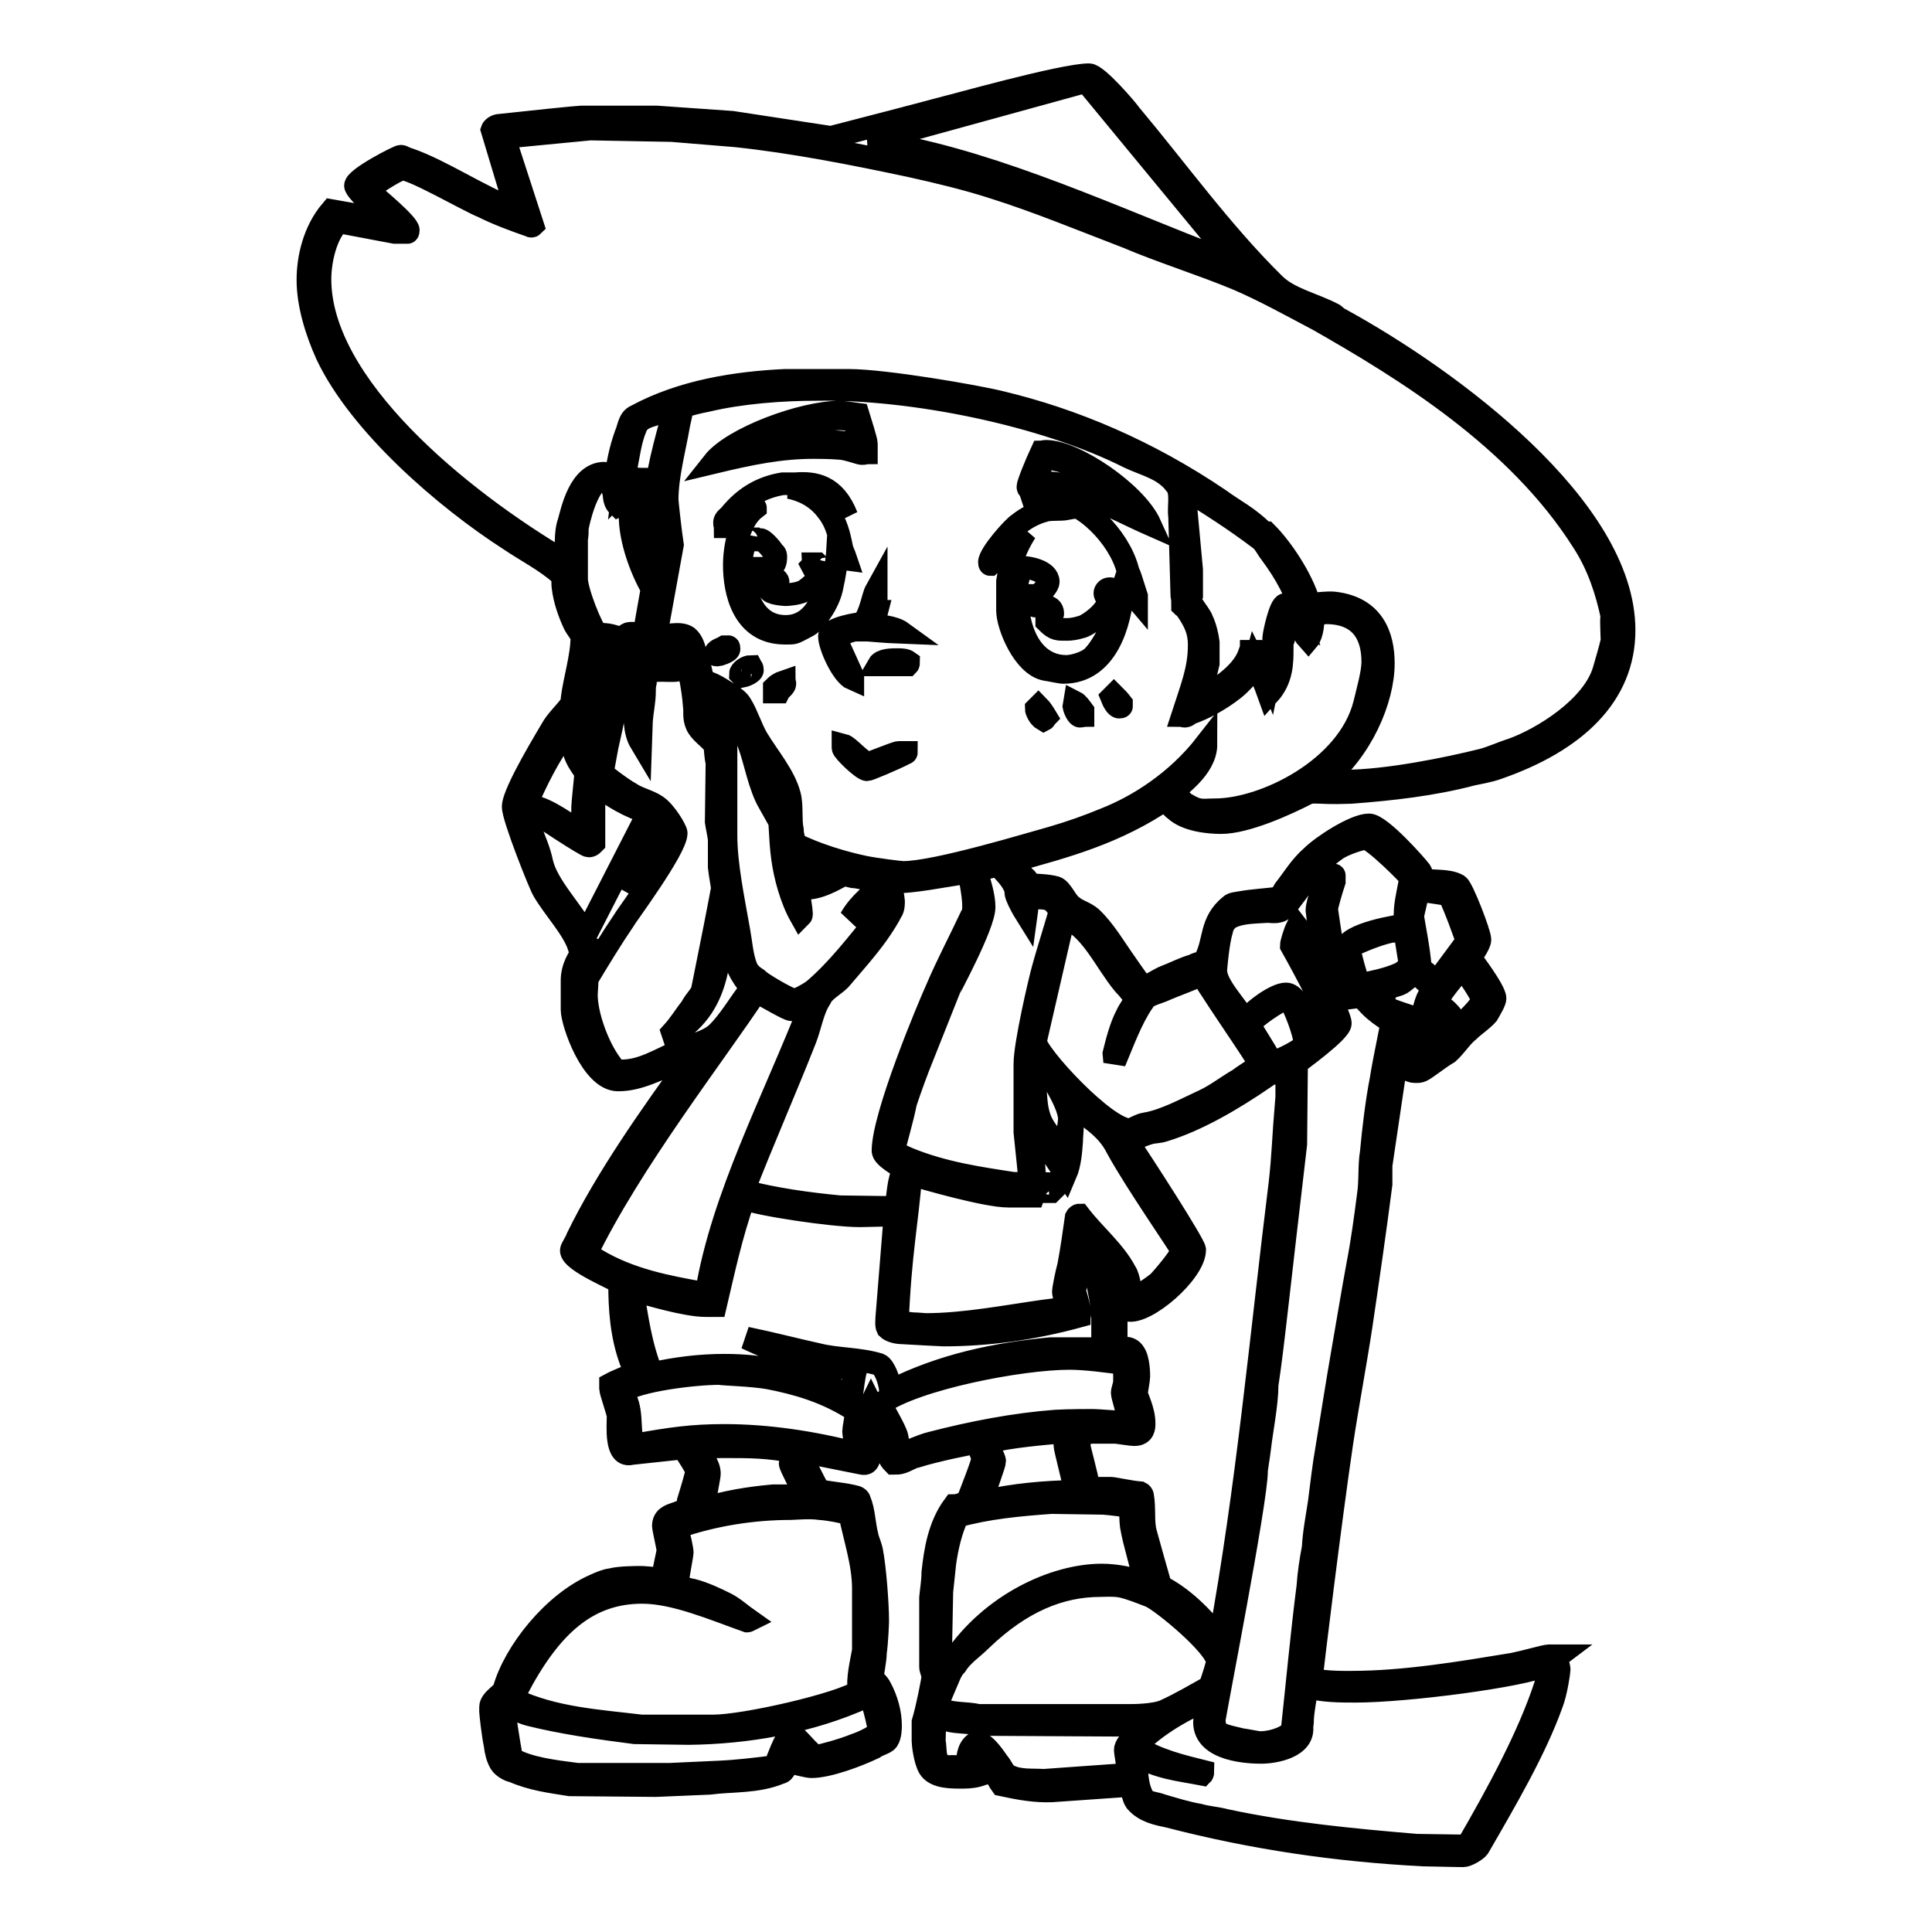 <?xml version="1.0" encoding="utf-8"?>
<!-- Svg Vector Icons : http://www.onlinewebfonts.com/icon -->
<!DOCTYPE svg PUBLIC "-//W3C//DTD SVG 1.1//EN" "http://www.w3.org/Graphics/SVG/1.1/DTD/svg11.dtd">
<svg version="1.1" xmlns="http://www.w3.org/2000/svg" xmlns:xlink="http://www.w3.org/1999/xlink" x="0px" y="0px" viewBox="0 0 256 256" enable-background="new 0 0 256 256" xml:space="preserve">
<g><g><path stroke-width="3" fill-opacity="0" stroke="#000000"  d="M129.3,234.1c0.1-0.8,0.1-1.4,0.3-2.1c0.4,0.3,0.8,0.7,1.4,1.3C130.6,233.7,129.9,234,129.3,234.1z M106,232.5c-0.6-0.1-1.1-0.1-1.3-0.3c0.1-0.1,0.1-0.4,0.4-0.7C105.4,231.8,105.8,232.2,106,232.5z M129.6,228.5l18.3,0.1c0.8-0.1,1.8-0.1,4.4-0.3c-0.7,0.6-3.2,2.5-3.2,3.6c0,0.3,0.3,1.7,0.4,3.2l-11.2,0.8c-1.5-0.1-3.2,0.1-4.6-0.6c-0.7-0.3-1-1.3-1.4-1.7c-0.7-1-2.1-3.1-3.1-2.6c-1,0.7-1,2-1.1,3.2h-0.8c-1.1-0.4-2.2,0.3-2.9-0.7c-0.6-0.7-0.4-1.8-0.6-2.8l0.1-3.6C125.5,228.5,127.9,228,129.6,228.5z M116.5,229.7c0,0.3-0.7,0.3-0.8,0.4c-0.7,0.4-1.5,0.8-2.4,1.1c-1.7,0.7-4.7,1.5-5.1,1.5c-0.7,0-2.7-2.8-3.2-2.8c-1.1,0-2,3.9-2.5,4.2c-2.4,0.3-4.9,0.6-7.2,0.7l-6.5,0.3H76.5c-3.1-0.4-6.5-0.8-8.7-2.1c-0.4-2.1-1-6.1-1-6.5c0-0.3,0.1-0.4,0.4-0.7c1,0.6,1.8,1.1,2.9,1.4c4.4,1.1,9.3,1.8,14,2.4l7.2,0.1c7.5-0.1,15.8-1.4,23.5-4.9c0.1,0,0.3-0.3,0.4-0.4C115.4,224.7,116.5,228.5,116.5,229.7z M205.4,221.4c0,0.4-0.4,1.3-0.6,1.8c-2.2,6.8-6.4,14.5-10.4,21.4l-6.7-0.1c-8.3-0.7-16.9-1.5-25.3-3.3c-1.1-0.3-2.5-0.4-3.5-0.7c-1.7-0.3-3.3-0.8-5-1.3c-0.7-0.3-2-0.3-2.4-1c-1-1.7-0.8-3.8-1.1-5.7c3.1,1.8,5.8,2,8.9,2.6c0,0,0.1-0.1,0.1-0.4c-2.8-0.7-6.2-1.5-8.9-3.3c2.5-2.8,7.1-5.3,9.4-6.1c-0.1,1.4-0.3,2.6-0.3,2.9c0,3.8,6,4,7.5,4c1.8,0,5.8-0.7,5.4-3.5c0.1-0.3,0.1-0.7,0.1-1c0.1-1.4,0.4-2.8,0.6-4.2c2,0.6,4.4,0.6,6.4,0.6c6.8,0,22.1-2,25.4-3.5C205.2,221,205.4,221.1,205.4,221.4z M108.6,199.9c1.4,0.1,2.8,0.4,4,0.7c0.6,3.1,1.8,6.5,1.8,9.9v8.2c-0.3,1.7-0.8,3.6-0.6,5.4c-2.5,1.7-15.1,4.6-19.3,4.6H85c-5.8-0.7-11.5-1-16.9-3.5c0-0.3,0-0.8,0.3-1.1c4.6-8.9,9.6-13.1,16.7-13.1c4.3,0,9.4,2.2,13.9,3.8c0,0,0.1,0,0.3-0.1c-1-0.7-2.1-1.7-3.1-2.2c-1.4-0.7-2.9-1.4-4.4-1.8c-0.6-0.1-1.3-0.3-2-0.6v-0.6c0-0.4,0.6-3.5,0.6-3.8c0-0.4-0.4-2.2-0.7-3.3c4.9-1.7,10.1-2.5,15.1-2.5C105.1,199.9,107.4,199.7,108.6,199.9z M146.2,199.2c1.3,0.1,2.5,0.3,3.6,0.4c0,0.8,0,1.8,0.1,2.6c0.4,2.4,1.3,4.9,1.8,7.6c-1.7-0.7-3.9-1.1-5.7-1.1c-6.2,0-14.6,3.8-19.6,11.2c-0.4,0.7-1.3,1.8-1.1,2.8c0,0,0,0.1,0.1,0.3c0.3-0.7,0.6-1.7,1.3-2.4c0.8-1.3,2.2-2.2,3.3-3.3c5.3-5.1,10.5-7.2,15.8-7.2c0.3,0,1.8-0.1,2.8,0.1c1.3,0.3,2.5,0.8,3.8,1.3c1.5,0.6,8.9,6.7,8.9,8.7c0,0.3-0.6,2.2-1,3.3c-1.8,1-3.8,2.2-6,3.2c-1.4,0.6-4.2,0.6-4.6,0.6h-20.1c-1.5-0.4-3.8-0.1-5.1-1l0.3-15.4l0.4-3.8c0.3-2.1,0.8-4.3,1.7-6.2c3.9-1.1,8.2-1.5,12.4-1.8L146.2,199.2L146.2,199.2z M105.3,192.4c-0.3,0.6-0.6,1.3-0.6,1.5c0,0.4,1.4,2.9,2,4.3h-4.3c-3.3,0.3-6.2,0.8-9.2,1.7c0.3-1.8,0.8-4.3,0.8-4.6c0-1.3-1-2.2-1.7-3.5c1.3-0.1,3.3-0.1,3.8-0.1C99.3,191.7,101.8,191.7,105.3,192.4z M141.1,191.5c0,0.4,1,4.2,1.4,6.1c-4.2,0.1-7.9,0.4-12.5,1.4c0.6-1.8,1.8-5,1.8-5.4c0-0.3-0.7-1.7-1.1-2.5c3.6-0.8,7.2-1.1,10.8-1.4C141.4,190.3,141.1,191.3,141.1,191.5z M101.9,182.6c3.6,0.7,7.6,1.8,11.4,4.3c0.1,0.1,0.1,0.3,0.1,0.6c0,0.4-0.3,1.8-0.3,2.2c0,0.3,0.3,1.8,0.4,2.9c-5.8-1.5-11.8-2.4-17.5-2.4c-4.3,0-7.1,0.4-12.1,1.3c-0.7-2.6,0.1-4.7-1.5-7.1c2.2-1.5,9.6-2.4,12.9-2.4C95.7,182.1,99.7,182.2,101.9,182.6z M149,180.7v2.5c-0.1,0.6-0.3,1-0.3,1.4c0,0.3,0.7,2.6,1,3.9c-2-0.1-4.4-0.3-4.9-0.3c-0.3,0-3.2,0-4.9,0.1c-5.4,0.4-11.1,1.5-16.5,2.9c-1.3,0.3-3.6,1.4-3.9,1.4c-0.4,0-0.1-0.1-0.4-0.1c-0.1-0.8-0.1-2-0.4-2.6c-0.6-1.4-1.4-2.6-2-3.9c4.6-3.3,18.5-6,25-6C143.9,180,146.8,180.4,149,180.7z M113.9,161.1l4.7-0.1l-1.1,13.6c0,0.4-0.1,1,0.1,1.4c0.4,0.4,1.3,0.6,1.8,0.6c1.8,0.1,5.3,0.3,5.6,0.3c5.8,0,11.8-0.8,18-2.5c0-0.1,0.1,0,0.1-0.4c0-0.3-0.4-2-0.7-2.9l1.3-7.6c0.6,2.1,2.4,8.2,2.4,11.2v4h-6.9c-7.2,0.7-14.2,2.1-21.2,5.6c-0.1-1.3-0.8-3.2-1.5-3.5c-2.6-0.8-5.6-0.7-8-1.3c-3.2-0.7-6.2-1.5-9.6-2.2c4.6,2.2,9.6,3.6,14.5,4.2c-0.3,1.1-0.4,2.4-0.6,3.6c-5.8-3.1-11.4-4.2-16.8-4.2c-3.3,0-6.4,0.4-9.6,1.1c-1.5-3.6-2-7.5-2.6-11.1c2.1,0.6,7.1,2.1,9.7,2.1h1.3c1.1-4.7,2.1-9.4,3.8-14.2C100.3,159.6,110.3,161.1,113.9,161.1z M139.6,157.2v0.4l-0.3,0.3h-0.4l0.1-1.1C139.2,156.8,139.4,157,139.6,157.2z M148,152.1c2.5,4.6,8.6,13.3,8.6,13.6c0,0.7-2.8,3.9-3.1,4.2c-1,0.8-2.1,1.5-3.1,2.1c-0.8-1-0.7-2.7-1.3-3.5c-1.4-2.7-4.2-5-6.1-7.5c-0.1,0-0.3,0.1-0.4,0.3c-0.3,2.1-0.6,4.3-1,6.4c-0.3,1.1-0.7,3.1-0.7,3.5c0,0.3,0.4,1.4,0.4,1.8s-2.1,0.6-2.9,0.7c-5,0.7-10.6,1.8-15.7,1.8c-0.3,0-1.1-0.1-1.7-0.1c-0.7-0.1-1.4-0.1-2.1,0c0.4-9.6,1.3-13.3,1.8-19.8c2,0.6,10,2.9,12.9,2.9h3.3c0.1-0.3,0.3-0.7,0.3-1.1l-0.6-8.7l4.6,6.9c0.6-1.4,0.7-3.1,0.8-4.4c0-0.6,0.1-1.3,0.1-2c0-0.3,0.3-0.8,0.3-1.1c0-0.4-0.6-1.4-0.8-2.1C144.2,148.1,146.6,149.3,148,152.1z M170.4,146.5c-0.3,3.5-0.4,6.9-0.8,10.3c-2.5,20.1-4.3,40.3-8,60.5c-2-2.9-5.1-5.8-7.8-7.1c-0.6-2.1-1.4-4.9-2-7.1c-0.4-1.5-0.1-3.2-0.4-4.9c0-0.1-0.1-0.3-0.3-0.4c-1.3-0.1-3.5-0.6-3.9-0.6h-2.9c-0.3-1.8-1.3-5.3-1.3-5.6c0-0.4,0.3-1.5,0-1.8h4.9c0.8,0.1,2,0.3,2.4,0.3c1.3,0,1.3-1,1.3-1.5c0-1.8-1-3.5-1-4c0-0.3,0.3-1.8,0.3-2.2c0-0.3,0-2.2-0.6-3.1c-0.6-1-1.7-0.6-2.4-0.7v-4.6c-0.4-2.2-0.6-4.9-1.4-7.2c2,2,1.7,4.4,2.9,6.8c2.4,0.6,8.9-5,8.9-8c0-0.7-6.9-11.4-9-14.5c0.8,0,2-0.7,3.2-1c0.4-0.1,1.1-0.1,1.7-0.3c4.3-1.3,9-4,13.5-7.1c0.7-0.6,1.8-0.6,2.8-1V146.5L170.4,146.5z M141.7,148.3c0,0.3-0.4,3.1-0.6,4.6c-1-1.4-2.5-2.8-3.2-4.4c-0.7-1.7-0.6-3.3-0.8-5l0.1-4.3C137.9,140.8,141.7,145.8,141.7,148.3z M186.8,136c1.3,0.6,1.5,2.5,3.1,3.5c-0.7,0.4-1.8,1.1-2.2,1.1c-0.3,0-2.2-1-2.2-1.4c0-0.3,0.6-2.1,0.8-3.2L186.8,136L186.8,136z M192.5,136.8c0,0.3-1.7,1.8-2,1.8c-0.8,0-2-2.1-2.4-2.5c1.7,0,1.5,0,1.5-1.1c0-0.3,0.4-1.3,0.6-2C190.4,133.9,192.5,135.7,192.5,136.8z M172.9,138.3c0,0.6-3.2,2.2-4.4,2.5c-0.8-1.7-2.9-4.7-2.9-5c0-0.6,3.9-3.3,5.1-3.6C171.5,133.3,172.9,137,172.9,138.3z M104.9,133.8c0.3,0,1.8-0.4,2.6-0.8c-5,12.8-11.8,25.6-13.9,38.3h-0.7c-4.4-0.8-9.4-1.7-13.9-4.4c-0.4-0.3-1-0.4-1.4-0.6c6-12.4,17.2-26.7,22.6-34.9C101.8,132.2,104.4,133.8,104.9,133.8z M190,131c-1,1-1.4,2.8-1.5,3.9h-1c-0.7-0.3-4.3-1.3-4.3-1.8c0-0.3,0.3-1,0.3-1.5c0.1-0.1,0.1-0.6,0.4-0.6c0.4-0.3,1.3-0.4,1.8-0.7s1.5-1.3,1.8-1.3C187.9,129,189.1,130.3,190,131z M196.4,132.4c0,1-2.8,3.3-3.2,3.9c-0.1-1.1-1.7-2.9-2.8-3.3v-0.4c0.8-1.4,2.1-2.9,3.3-4.4C194.7,129.3,196.4,132,196.4,132.4z M175.3,125.6c0,0.7,0.6,6.8,2.1,6.8c0.3,0,2.2-0.3,2.6-0.3c0.7,0,1,0.8,2.2,1.8c0.7,0.6,1.5,1.1,2.1,1.5c0,0,0.1-0.1,0.1,0.1c0,0.4-1,4.9-1.4,7.5c-0.6,3.1-1,6.5-1.3,9.7c-0.3,1.7-0.1,3.8-0.4,5.7c-0.4,3.1-0.8,6.1-1.4,9.2c-0.7,3.8-1.3,7.5-2,11.5s-1.4,8.5-2.1,12.8c-0.4,2.2-0.7,4.9-1,7.2c-0.3,2-0.7,4-0.8,6c-0.3,1.5-0.6,3.5-0.7,5.1c-0.8,6.2-1.4,12.8-2.1,19.2c-1.1,1.1-3.1,1.5-4.2,1.5c-0.4,0-1.7-0.3-2.5-0.4c-2.4-0.6-3.6-0.6-3.6-2.6c0-0.6,5.6-29,5.6-33c0-0.3,0.3-2,0.4-2.9c0.3-2.6,1-6,1-8.5c0.8-5.3,1.3-10.7,3.8-31.9l0.1-10.7c0.3-0.3,5.8-4.2,5.8-5.3c0-1.3-4.2-8.6-4.4-9.2l1.3-0.8L175.3,125.6L175.3,125.6z M186.2,123.4c0.1,1.4,0.6,3.9,0.6,4.3c0,0.3-0.7,1-1.3,1.3c-1.8,0.8-3.6,1.1-5.4,1.5c-0.6-1.7-1-3.3-1.4-5c1.7-0.8,3.8-1.7,5.7-2.1H186.2z M148.9,130.4c0.6,0.6,1.5,1.7,1.5,2.1c0,0.3-0.8,1.3-1.1,2c-0.8,1.5-1.3,3.5-1.7,5.1l0.1,1.1c1.1-2.6,2.2-5.7,3.8-8c0.4-0.8,1.5-1,2.5-1.4c1.8-0.8,3.9-1.5,5.8-2.4c-0.3,0.7,0.1,1.4,0.6,2.1c2.1,3.3,6.5,9.6,6.5,10c0,0.3-1.8,1.3-2.7,2c-1.7,1-3.1,2.1-4.6,2.8c-2.4,1.1-5.3,2.7-7.8,3.1c-0.8,0.1-1.8,0.8-2.1,0.8c-3.2,0-12.4-10-12.5-11.7l3.8-16.5C144.6,122.9,146.4,127.4,148.9,130.4z M192,118.6c1,2.1,1.7,4.2,2.4,6.1l-4,5.4c-0.7-0.6-1.5-1.3-2.2-1.8c-0.1-2.2-1-6.5-1-6.9c0-0.3,0.6-2.4,0.7-3.5C189.3,118.2,190.8,118.3,192,118.6z M129,120c0,0.4,0,1-0.3,1.4c-1.5,3.2-3.2,6.4-4.6,9.7c-1,2.2-7.1,16.7-7.1,21.4c0,0.8,2.2,2,2.8,2.4c-0.8,1.4-0.8,3.5-1.1,5.1l-7.4-0.1c-4.2-0.4-8.6-1-12.8-2.1c2.6-6.7,5.6-13.5,8.2-20.1c0.7-1.8,1-3.9,2-5.4c0.4-1,1.8-1.7,2.6-2.5c1.7-2,3.5-4,5-6.1c0.7-1,1.4-2.1,1.8-2.9c0.3-0.4,0.3-1,0.3-1.4c0-0.3-0.3-1.7-0.4-2.5c3.2,0,6.7-0.8,10.3-1.3C128.6,116.4,129,118.9,129,120z M134.4,117.4c0.3,0.3,0.1,0.8,0.3,1.3c0.3,0.8,0.8,1.7,1.3,2.5c0.1-0.7,0.1-1.5,0-2.2h2.1c0.6,0.1,1,0.1,1.3,0.4c0.4,0.3,1,1.1,1,1.4c0,0.4-1.5,5-2.2,7.6c-0.4,1.4-2.4,9.9-2.4,12.6v9l0.7,6.8h-2.2c-4.6-0.7-9.4-1.4-14-3.3c-0.7-0.3-1.8-0.8-1.8-1.3c0-0.3,1.1-4,1.5-6.1c0.7-2.1,1.5-4.3,2.4-6.5l3.3-8.3c0-0.1,4.7-8.7,4.7-11.1c0-1.5-0.6-3.3-1-4.7c0.8-0.4,2-0.7,2.9-0.8C132.9,115.4,133.9,116.3,134.4,117.4z M109,115.3c-0.6,0.1-1.5,0.4-1.8,0.4c-0.4,0-1.4-0.4-1.4-1V114C106.8,114.5,107.9,114.9,109,115.3z M186.9,116.3c0,0.4-0.6,2.8-0.7,4.2c0,0.7-0.1,1.4-0.1,2.1c-0.4,0-7.8,1.1-7.8,3.2c0,0.3,0.6,4.2,1,5c-0.4-0.1-1.5,0.3-1.7-0.6c-0.1-0.8-0.6-1.8-0.7-2.6c-0.4-2.4-1.1-6.8-1.1-7.2c0-0.3,0.6-2.4,1-3.6v-0.8c0,0,0-0.1-0.3-0.1c-0.8,0-2,3.8-2,4.7l0.4,3.3c0,0.7-1.7,1.1-2.4,1.8c-0.4-1,0.1-2-0.6-2.9c-0.4,0.8-0.8,2.2-0.8,2.5c0,0,5,8.9,5,10.3c0,0.4-1.7,1.5-2.5,2.2c-0.1-0.6-1.3-6.1-3.2-6.1c-1.4,0-4.4,2.2-5.4,3.6c-1.1-2-3.9-4.7-3.9-6.7c0-0.3,0.3-3.8,0.8-5.4c0.1-0.6,0.6-1.4,1.3-1.7c1.3-0.6,2.9-0.6,4.4-0.7c0.8-0.1,1.7,0.3,2.5-0.4c2.2-2.4,3.5-5.4,6.9-7.8c1.1-0.8,3.5-1.5,3.9-1.5C181.8,111,186.9,116.1,186.9,116.3z M87.8,110.7l-4.7,7.5c1.4-2.8,2.2-5.6,4-8.3C87.4,110.2,87.5,110.4,87.8,110.7z M115.1,101.1c0.3,0,3.6-1.4,4-1.4h1c0,0,0,0.1-0.1,0.1c-1.5,0.8-4.9,2.2-5.1,2.2c-0.6,0-3.2-2.5-3.2-2.9v-0.4C112.5,98.9,114.2,101.1,115.1,101.1z M75.8,97.8c0,2.8,1.8,4.2,1.8,4.7c0,0.3-0.4,4-0.4,4.4v3.5c-2.2-1.3-4.4-3.1-6.7-3.6l-0.3,0.3c1.3,1,7.4,5,7.8,5c0.4,0,0.6-0.3,0.7-0.4v-8c2.5,2,4.7,3.2,7.2,4l-8.3,16.2c-1.7-3.2-5.1-6.5-5.8-9.6c-0.3-1.5-1-3.1-1.5-4.4c-0.3-1-0.8-2.5-0.8-2.9c0-0.3,0.4-1,0.7-1.5c1.4-3.1,3.3-6.8,5.8-9.7C76,96.4,75.8,97.4,75.8,97.8z M138.6,95c-0.1,0.1-0.1,0.3-0.3,0.4c-0.7-0.4-1-1.3-1-1.5l0.3-0.3C137.9,93.9,138.3,94.5,138.6,95z M143.5,94.2v0.6c-0.1,0,0,0.1-0.4,0.1c-0.3,0-0.7-0.8-0.8-1.3l0.1-0.6C142.8,93.2,143.2,93.8,143.5,94.2z M148.6,93.2v0.4c0,0,0,0.1-0.3,0.1c-0.4,0-0.8-0.8-1-1.3l0.3-0.3C147.9,92.4,148.3,92.8,148.6,93.2z M97.6,94.5c1,1.1,1.1,2.9,1.7,4.3c0.8,2.2,1.3,5.3,2.6,7.6c0.1-0.3,0.1-0.6,0.1-0.8c0-0.4-0.3-2.1-0.4-3.1c0.6,1,1.3,2,1.4,3.1c0.4,2.5,0.3,5.4,0.7,8.2c0.3,2.2,1.1,5.3,2.4,7.6c0.1-0.1,0.1-0.1,0.1-0.4c0-0.4-0.3-2.4-0.6-3.6c0.4,0.3,1,0.3,1.3,0.3c2.1,0,4.7-1.8,4.9-1.8c0.3,0,1,0.3,1.5,0.3c1,0.1,2.4,0.6,3.6,0.6c-1.4,2-2.8,2.5-4.2,4.9c1.5-1,3.1-2.4,4.4-3.6c0,0.6,0.3,1.3,0.3,1.7c0,0.3-0.7,1.5-1.3,2.2c-2.4,2.9-5.1,6.5-8.3,9.2c-0.8,0.6-2.2,1.3-2.5,1.3c-0.8,0-5-2.6-5-2.8c-0.6-0.4-1.1-0.8-1.4-1.5c-0.6-1.5-0.7-3.3-1-4.9c-0.7-4-1.7-8.7-1.7-12.6V99c-0.1-0.4-0.1-1.3-0.4-1.7c-0.4-1-1.1-1.8-1.8-2.8c-0.1,0.1-0.3,0-0.3,0.4c0,0.3,0.4,1,0.7,1.5c-0.1-0.3-0.8-0.7-0.8-1c-0.4-1.4-0.3-2.8-0.6-4.2C94.7,92.4,96.5,92.9,97.6,94.5z M104,90.6c0,0.4-0.6,0.7-0.8,1.1h-0.6v-0.6c0.3-0.3,0.7-0.6,1.3-0.8C103.9,90.4,104,90.3,104,90.6z M99.7,88.8c0,0.3-0.8,0.7-1.3,0.8l-0.3-0.3c0-0.4,0.8-1,1.4-1C99.6,88.5,99.7,88.4,99.7,88.8z M120.4,87.7c0,0.1,0,0.3-0.1,0.4h-3.9c0.4-0.7,1.7-0.7,2.6-0.7C119.3,87.4,120,87.4,120.4,87.7z M96.5,85.7c0,0,0.1-0.1,0.1,0.3c0,0.4-1.4,0.8-1.5,0.8c-0.4,0-0.3-0.1-0.4-0.1c0.1-0.6,0.8-0.7,1.3-1L96.5,85.7L96.5,85.7z M90.5,85.8c0.7,2.4,1.3,5.1,1.5,7.8c0.1,0.6-0.1,1.5,0.3,2.4c0.4,1,1.7,1.8,2.4,2.7c0.1,0.7,0.1,1.5,0.3,2.4l-0.1,7.8c0.1,0.7,0.4,2,0.4,2.4v3.6c0.1,1,0.4,2.4,0.4,2.8c0,0.3-1.7,8.9-2.6,13.3c-0.1,0.8-1,1.5-1.5,2.5c-0.8,1-1.5,2.2-2.5,3.3l0.1,0.3c6.9-4.3,5.7-11.1,7.1-16.1c0.8,3.1,0.1,6.5,3.3,9.9c-1.7,2.1-2.9,4.4-4.7,6.1c-1.3,1.1-3.1,1.4-4.6,2.1c-3.3,1.5-5.3,2.8-8,2.8c-0.8,0-1-0.4-1.5-1.1c-1.7-2.4-3.1-6.4-3.1-9c0-0.3,0.1-1.4,0.1-2.1c1.5-2.5,3.2-5.3,4.9-7.8c0.1-0.3,6.9-9.4,6.9-11.5c0-0.4-1.4-2.8-2.6-3.6c-1-0.7-2.5-1-3.5-1.7c-0.8-0.4-6-4-6-5.4V96c0.1-0.8,0.1-1.7,0.3-2.5c0-0.4,0.1-1,0.1-1.5c0.1-0.4,0.1-0.8,0.1-1.3c0.1-0.3,0.1-0.7,0.1-1c0.3-0.6,2.5,0.1,2.4-1.7c0.1-0.1,0.1-0.4,0.1-0.7c0.1-0.4,0-1,0-1.3v-0.6c0.4,0.1,1,0.3,1.5,0.6c-1.4,4-2.5,8.3-2.5,12.4c0,0.6-0.1,1.3,0.6,1.8c0.3-1.7,0.8-3.5,1.1-5.3c0.1-1.3,0.4-6,1.7-6h1.4c-0.1,1.5-0.3,3.9-0.3,4.2c0,1.7-0.1,3.8,0.8,5.3l0.1-2.9c0.1-1.3,0.4-2.6,0.4-3.9c0-0.3,0-0.7,0.1-1.1c-0.3-2.4,2.9-1.4,4.3-1.7c0.3-0.1,0.3-0.6,0.3-0.8c0-0.4-0.3-1.8-0.4-2.6C90.1,85.6,90.5,85.4,90.5,85.8z M79.9,85.4v2.2c-0.1,0.4-0.1,0.8-0.3,1.1c-0.4-0.1-0.8-0.1-1.3-0.1c0-0.1,0.1-0.4,0-3.2L79.9,85.4z M88.7,85.3c0.3,0.6,0.7,1.4,0.7,1.8v1.3c-0.3-0.1-0.8-0.1-1.1-0.1c-0.4,0-1.7,0.3-2.5,0.6v-0.8c0.4-2.5,0.6-2.6,2.5-2.6H88.7z M85.3,85.8c0,0.3-0.6,1.5-0.7,2.4h-1.8c0.3-1,0.7-2.1,0.8-3.2C83.8,85,85.3,85.2,85.3,85.8z M116.2,81c-0.1,0.4-0.4,0.8-0.6,1.1v0.6c1,0.3,2.8,0.3,3.9,1.1c-2.6-0.1-4.2-0.3-4.6-0.3c-1,0-1.4,0-1.7,0c-0.5,0.1-0.9,0.3-2.6,0.8l2.4,5.3V90c-1.4-0.6-3.1-4.4-3.1-5.7c0-1.1,3.9-1.7,4.4-1.7c1.1-1.3,1.3-3.5,1.8-4.4V81z M138.9,77.1c0,0.4-0.6,1.1-1,1.5c-0.3,0.3-0.7,0.3-1,0.3c-0.1,0.1-0.3,0.1-0.4,0.3c0.1,0.4,0.3,0.8,0.6,1.1c0.4,0.1,2.4-0.4,2.4,1c0,0.3-0.6,0.6-0.8,0.7v0.4c1.1,1.1,1.5,1,2.8,1c0.3,0,1.1-0.1,1.7-0.3c0.8-0.1,3.6-2.1,3.6-3.5c0-0.4-0.4-0.6-0.4-1c0-0.3,0.3-0.6,0.6-0.6c0.8,0,1.3,0.7,1.3,1.1c0,2.4-2,6.4-3.5,7.9c-0.8,0.8-2.6,1.3-3.5,1.3c-3.2,0-5.4-2.4-6.2-6.2c-0.1-0.6-0.3-1.4-0.3-1.7V77c0.4-0.8-0.1-1.8,1-1.8C136.2,75.2,138.9,75.6,138.9,77.1z M99.3,71.7c0.3,0,0.1-0.3,0.6-0.3h0.1c0.3,0.3,0.4,0.1,0.8,0.1c0.3,0,1.3,1,1.7,1.7c0.1,0.1,0.3,0.1,0.3,0.6c0,1.5-0.8,1.5-2.1,1.5h-0.3c-0.1,0.1-0.1,0-0.1,0.3c0,0.4,0.4,1,0.7,1.4c0.3,0,0.6-0.6,1-0.6c0.3,0,1.1,0.3,1.1,0.7c0,0.7-1.1,0.7-1.1,0.7s-0.1-0.1-0.1,0.3c0,0.6,2.2,0.7,2.2,0.7c0.3,0,1.5-0.1,2.2-0.4c0.4-0.1,2.1-1.5,2.1-2c0-0.3-0.6-1-0.8-1.4c0,0,0.1-0.1,0.1-0.3h0.6c0.3,0.3,0.6,0.7,1,0.7c0.3,0,0.7-0.4,0.8-0.7c-0.4,2.8-1.5,8.3-6,8.3c-5.4,0-5.8-6.9-5.8-9.3c0-0.3,0.4-1.8,0.6-2.8C98.8,71.6,99,71.7,99.3,71.7z M149.4,75.4c0,0.3,0.3,0.7,0.4,1.1l0.8,2.5v0.4c-0.6-0.7-1.1-1.5-1.5-2.4c-0.1,0.3-0.3,0.6-0.3,1c-0.3,4.7-2.2,11.1-7.9,11.1c-0.4,0-1.7-0.3-2.4-0.4c-2.9-0.6-5-5.8-5-7.8v-3.9c0.4-2.4,1-4.3,2.4-6.5c-1.5,1.3-3.1,2.9-4.7,4.3c0,0-0.1,0-0.1-0.3c0-1.1,3.2-4.7,3.9-5.1c1-0.8,2.2-1.4,3.3-1.7c0.8-0.3,2.1-0.1,3.2-0.3c-0.8-0.3-2.5-0.7-2.8-0.7c-0.4,0-1.8,0.1-2.9,0.3c0.8-0.4,2.7-0.8,3.8-0.8C143.5,66.3,148.2,71.1,149.4,75.4z M166.9,71.4c0.6,0.4,1,1.3,1.4,1.8c2.1,2.8,3.6,5.6,4.2,8.3c-0.7-0.6-1.9-1.4-2.2-1.4c-0.7,0-1.5,4-1.5,4.2c-0.1,0.7,0.1,1.5,0,2.4c-0.1,0.8-0.4,1.8-0.6,2.8c-0.4-1-1.1-2.1-1.8-3.2h-0.6c0,0.1-0.1,0.3-0.3,0.4c-1,2.8-4.7,5-6.9,6.1c0.7-1.5,1.1-3.2,1.5-4.9v-2.8c-0.1-0.8-0.4-2.1-0.8-2.9c-0.3-1-2.2-2.6-1.4-3.5v-3.2l-1-10.8C160.3,66.8,163.6,68.9,166.9,71.4z M112.2,68.4c-1.5-2.5-4.2-3.6-6.2-3.9l-1.4,0.1c1.5,0.3,3.6,1.1,5.1,3.2c1.1,1.4,1.5,3.1,1.8,4.6c0.1,0.6,0.4,1.1,0.6,1.7c-0.8-0.1-0.8-1-1.1-1.4c-0.1,1.7-0.4,3.5-0.8,5.3c-0.3,1.3-1,2.5-1.7,3.5c-0.6,0.3-0.8,1.1-1.4,1.4c-2.1,1.1-1.7,1-3.1,1c-5.6,0-6.7-5.6-6.7-9c0-2.5,0.7-6,2.8-7.6c0,0,0-0.1-0.3-0.1c-0.7,0-3.1,2.2-3.3,2.6h-0.4c0-0.1-0.1-0.1-0.1-0.6c0-0.3,0.4-0.7,0.6-0.8c2.2-2.8,4.7-3.9,7.1-4.3h1.7C107.9,63.9,110.6,64.3,112.2,68.4z M81.2,64.9c0.3,0.6,0,1.4,0.7,2.1c0.6-0.3,1.1-1,1.7-1.5c0,0.3-0.4,0.7-0.1,3.3c0.1,2.8,1.3,6.4,2.9,9.2l-1.1,6.2c-0.4-0.1-1.1-0.3-1.5-0.3s-1.1,0-1,1c-1.1-0.6-2.5-1-3.6-0.8c-0.8-0.7-2.8-5.8-2.8-7.4v-5.3c0.1-0.4,0.1-1,0.1-1.4c0.1-0.8,1.4-6.4,3.3-6.4C80.3,63.6,81.1,64.3,81.2,64.9z M150,67.4c-4.3-2.4-8.6-3.5-12.9-3.5c0.4-1,0.8-2.1,1.3-3.2C142.2,60.9,146.1,63.6,150,67.4z M152.4,69.5c-2.5-1.1-5.1-2.5-7.8-3.5c-1.7-0.6-3.5-1-5.1-1.1c-1-0.1-2,0-2.9,0c-0.1,0-0.4-0.1-0.4-0.4c0-0.4,1.1-3.1,1.8-4.6c0.1,0,0.3-0.1,0.6-0.1C142.4,59.8,150.5,65.3,152.4,69.5z M113,55.6c0.3,0.3,0.8,2.5,0.8,2.9v0.6c-2-0.7-3.9-0.6-5.8-0.6c-3.3,0-6.9,0.4-10.3,1.3c3.1-1.8,9.7-4.3,13.5-4.3C111.7,55.5,112.5,55.6,113,55.6z M113.7,54.9c0.4,1.3,1.1,3.5,1.1,3.9V60c-0.1,0-0.1,0.1-0.6,0.1c-0.3,0-2.1-0.7-3.1-0.7c-1.1-0.1-3.1-0.1-3.3-0.1c-4.4,0-8.3,0.8-13.3,2c2.6-3.3,11.9-6.7,16.8-6.7C111.7,54.6,112.9,54.8,113.7,54.9z M89.4,54.2c-0.4,1.4-2.4,8.2-2.4,10.7l0.8,6.9c-0.4,1.4-0.8,2.8-1.1,4.2c-1.1-2.4-2-5-2.1-7.4c-0.3-3.1-0.1-4-0.1-5.1c-0.1,0-0.1-0.1-0.6-0.1c-0.3,0-0.8,0.8-1.3,1.3c0.1-0.8,0.1-1.7,0.3-2.5c0.4-1.8,0.6-3.9,1.4-5.7c0.6-1.4,2.4-1.4,3.6-2c0.1-0.1,0.7-0.1,1-0.3L89.4,54.2L89.4,54.2z M149.6,60.6c2.1,1,4.6,1.5,6.1,3.5c1,1,0.4,2.9,0.6,4.3l0.3,10.5c0.1,0.4,0.1,1,0.1,1.4c0.1,0.1,0.4,0.1,0.4,0.3c1.4,2,1.8,3.2,1.8,4.9c0,3.2-1,5.6-2.2,9.3c0.1,0,0,0.1,0.3,0.1c0.4,0,0.6-0.4,0.8-0.4c1.7-0.6,3.8-1.7,5.7-3.2c1-0.8,2.5-2.4,2.8-3.5c0.7,1.4,1.3,2.8,1.8,4.2c1.8-2,1.8-4.2,1.8-6.1v-0.7c0.3-0.8,0.6-1.8,0.7-2.6c0.1-0.3,0.3-0.4,0.6-0.4c0.8,0,2,2.5,2.1,2.6c0.6-0.7,0.8-2.5,0.6-3.3c0.6-0.1,1.5-0.3,1.8-0.3c4.6,0,6.2,2.9,6.2,6.5c0,1.5-0.7,3.9-1.1,5.6c-2.2,8.6-13.3,14-19.8,14c-1.7,0-2.1,0.3-3.9-0.8c-0.6-0.3-1.3-1.5-1.3-1.8c0-0.4,4-2.8,4-6.1c-3.9,5-9,8.2-13.3,9.9c-2.4,1-4.7,1.8-7.1,2.5c-2.6,0.7-15.3,4.6-19.7,4.6c-0.4,0-3.6-0.4-5.1-0.7c-2.9-0.6-6.5-1.7-9.3-3.1c0-0.4-0.3-1.1-0.3-1.8c-0.3-1.5,0-3.3-0.4-4.7c-0.7-2.6-2.8-5-4.3-7.5c-0.8-1.4-1.3-3.1-2.1-4.4c-0.4-0.7-1-1-1.5-1.4c-1-0.6-2.5-1.7-3.6-1.7c-0.1-1.3-0.6-2.8-1-3.9c-0.1-0.6-0.4-1.5-1-2c-1-0.7-2.9-0.1-3.8-0.1h-0.4l2.2-12.1c-0.3-2-0.7-5.7-0.7-6c0-3.1,1-6.8,1.5-9.7c0.1-0.7,0.4-1.5,0.4-2.2c0.1-0.1,0.1-0.3,0.1-0.4c1-0.3,2.1-0.6,3.2-0.8c4.6-1.1,10-1.5,14.7-1.5C120.8,51.4,138.3,54.9,149.6,60.6z M89,17.3l8.5,0.7c7.6,0.8,15.7,2.4,23.2,4c3.6,0.8,7.4,1.7,11.1,2.9c5.7,1.8,11.5,4.2,17.5,6.5c4.7,2,9.9,3.6,14.7,5.6c3.5,1.5,7.1,3.5,10.7,5.4c11.4,6.5,26.3,15.6,35,29.3c2.1,3.2,3.2,6.7,3.9,10c-0.1,0.1-0.1,0.3,0,3.2c-0.3,1.3-0.7,2.6-1.1,4c-1.5,4.9-8.2,9-12.1,10.4c-1.3,0.4-2.8,1.1-4,1.4c-4.4,1.1-12.6,2.8-18.3,2.8h-2.8c5.1-4,8-10.8,8-15.6c0-3.6-1.3-7.4-6.5-8c-0.8-0.1-2.2,0.1-2.6,0.1h-0.7c-1-3.5-3.8-7.5-5.7-9.4c-0.1,0-0.3,0-0.4-0.1c-2-2-3.9-2.9-5.8-4.3c-9.6-6.5-19.4-10.6-29-12.9c-3.2-0.8-15.4-2.9-20.1-2.9h-8.5c-6.4,0.3-13.6,1.4-19.7,4.7c-1,0.4-1,1.7-1.4,2.5c-0.7,2-1.1,3.9-1.3,5.8c-0.4-0.3-1.3-0.7-1.5-0.7c-3.3,0-4.3,5-4.7,6.4c-0.6,1.7-0.3,3.6-0.4,5.4C60.7,66.1,42.4,51,42.4,37c0-2.5,0.8-6,2.5-7.6l7.4,1.4h1.7c0,0,0.1,0,0.1-0.3c0-0.8-4.2-4.3-5.4-5.3c0.1-0.3,4-2.8,4.6-2.8c1.5,0,8.7,4.2,10.7,5c2,1,4.2,1.8,6.2,2.5c0.1,0.1,0.3,0.1,0.4,0l-3.8-11.7l11.4-1.1L89,17.3z M164.6,35.9c-1.8-1-3.6-2-5.4-2.6c-14.5-5.7-29.4-12.5-44-14.6l28.7-7.9L164.6,35.9z M149.8,15.2c6.2,7.4,12.1,15.6,19,22.4c2,2,5.1,2.6,7.8,4c0.3,0.1,0.6,0.6,1,0.7c14.6,8,37.6,25,37.6,41.2c0,8.6-6.4,14.7-16.8,18.3c-1.1,0.4-2.4,0.6-3.3,0.8c-5.3,1.4-10.8,2-16.1,2.4c-2.8,0.1-3.5,0-3.9,0c-0.3,0-1.4-0.1-1.8,0.1c-2.9,1.5-8.2,3.9-11.5,3.9c-1.7,0-4.6-0.3-6.1-1.7c-0.6-0.4-0.8-1-1.1-1.5c-6.7,4.6-13.5,6.4-20.4,8.3c0,0.1-0.1,0.1-0.3,0.3c0.7,0.7,1.3,1.1,1.8,1.8c0.3,0.1,0.6,0.7,0.7,1c1.1,0.1,2.4,0.1,3.5,0.4c0.8,0.3,1.4,2,2.2,2.5c0.7,0.6,1.7,0.8,2.5,1.5c1.8,1.7,3.1,4,4.6,6.1c0.7,1,2.1,3.1,2.4,3.1c0.4,0,2-1.1,2.8-1.4c1.1-0.4,2.4-1.1,3.8-1.5c0.4-0.3,1.3-0.3,1.5-0.8c1.3-2.4,0.6-4.9,3.3-7.1c0.3-0.3,0.8-0.3,1.3-0.4c1.7-0.3,3.5-0.4,5.1-0.6c0.3-0.3,0.6-0.7,0.8-1.1c1.1-1.4,2.1-3.1,3.6-4.4c1.4-1.4,5.7-4.2,7.6-4.2c1.5,0,6.2,5.3,6.8,6.1c0.1,0.1,0.3,0.7,0.3,1.1c1.3,0.4,3.3,0,4.7,0.8c0.6,0.4,2.9,6.4,2.9,7.2c0,0.7-1.3,2.4-1.3,2.4s3.3,4.3,3.3,5.4c0,0.4-0.6,1.4-1,2.1c-0.7,0.8-1.8,1.5-2.5,2.2c-1,0.8-1.7,2-2.7,2.9c-0.7,0.4-1.5,1-2.2,1.5c-1.4,1-1.4,1-2.2,1c-0.8,0-1.3-0.6-2.2-1.1H185l-2,13.5v2.5c-0.8,6.2-1.7,12.4-2.6,18.5c-0.8,5.3-1.8,10.5-2.6,15.8c-1.5,10.1-4,30.5-4,31c0,0.8,5.1,0.7,5.3,0.7c7.1,0,14.7-1.3,21.4-2.4c1.5-0.3,4.3-1.1,4.7-1.1h1.3c-0.4,0.3,0.1,1.4,0.1,1.8c0,0.3-0.4,3.1-1,4.6c-2.2,6.1-6,12.6-9.7,19c-0.3,0.4-1.5,1.1-2,1.1c-0.4,0-0.6,0-5.3-0.1c-11.5-0.6-22.5-2.2-33.7-5.1c-1.4-0.3-3.2-0.6-4.4-2c-0.4-0.6-0.4-1.3-0.7-1.8c0-0.1-0.1-0.3-0.4-0.3l-10,0.7c-2.2,0.1-4.4-0.3-6.7-0.8c-0.3-0.4-0.6-1.1-1.1-1.8c-0.4,0-1,0.3-1.5,0.4c-0.7,0.3-1.7,0.4-2.4,0.4c-1.4,0-3.8,0.1-4.6-1.3c-0.6-1.1-0.8-3.2-0.8-3.5v-2.5c0.6-2,1.3-5.7,1.3-6c0-0.4-0.3-1-0.3-1.3v-9.2c0.1-1.1,0.3-2.2,0.3-3.3c0.3-2.8,0.8-6.2,2.8-8.9c0.6,0,1.3-0.3,1.8-0.6c0.7-1.8,2-5.1,2-5.6c0-0.3-0.7-2.1-1-2.1c-0.4,0-5.3,1-7.8,1.8c-0.6,0.1-1.3,0.6-2,0.8c-0.3,0.1-0.7,0.1-1,0.1c-1.3-1.3-0.8-2.9-1.1-4c0-0.4-0.4-0.6-0.6-0.8c-0.6-1-0.8-2.1-1.3-3.1c-0.3,0.6-0.6,2.2-0.6,3.2c0,0.3,0.4,2.9,0.4,3.3c0,0.3,0.1,1.7-1,1.4l-7.5-1.5c-0.1,0.3-0.3,0.4-0.3,0.7c0,0.4,1.4,3.1,2.1,4.4c1.4,0.3,2.9,0.4,4.3,0.7c0.3,0.1,1,0.1,1.1,0.6c0.6,1.4,0.6,3.2,1,4.7c0.1,0.6,0.4,1.1,0.6,2c0.4,2,0.8,6.8,0.8,9.3c0,0.3-0.1,2.8-0.3,4.2c0,1-0.4,2.8-0.4,3.2c0,0.3,0.8,0.8,1.1,1.5c0.8,1.5,1.3,3.3,1.3,4.9c0,0.4,0,1.4-0.4,2c-0.3,0.4-1.3,0.6-1.8,1c-2.1,1-6,2.5-8.3,2.5c-0.4,0-2.1-0.4-3.1-0.7c-0.3,0.6-0.4,1.4-1,1.5c-3.1,1.3-6.4,1-9.4,1.4l-7.1,0.3l-11.4-0.1c-2.5-0.4-5-0.7-7.5-1.8c-0.6-0.1-1.4-0.6-1.7-1.1c-0.4-0.7-0.6-1.5-0.7-2.4c-0.3-1.4-0.6-4.2-0.6-4.4v-0.6c0-1,1.7-1.8,1.8-2.4c1.4-4.9,6.5-11.4,12.1-13.8c0.7-0.3,1.3-0.6,2.1-0.7c1.1-0.3,3.5-0.3,3.9-0.3c0.3,0,1.8,0.1,2.9,0.3c0.1-1.3,0.7-3.5,0.7-3.9c0-0.3-0.6-2.9-0.6-3.2c0-2.2,3.2-1.1,3.3-3.3c0.4-1.3,1.1-3.6,1.1-4c0-0.3-1.1-2-1.7-2.9c0-0.1,0-0.1-0.4-0.1l-6.5,0.7c-2.2,0.6-1.8-3.6-1.8-5c0-0.4-1-3.2-1-3.6v-0.6c1.1-0.6,3.3-1.3,3.3-1.7c0-0.3-0.4-0.8-0.6-1.3c-1.3-3.5-1.5-7.1-1.5-10.4c0-0.3-6.4-2.8-6.4-4.3c0-0.3,0.6-1.1,0.8-1.7c3.8-7.8,9.7-16.2,15.3-23.9c-0.1-0.1,0-0.1-0.4-0.1c-0.3,0-0.8,0.4-1.3,0.6c-2.9,1-5.3,2.5-8.2,2.5c-3.5,0-6.1-7.6-6.1-9.3v-3.9c0-1.5,0.7-3.1,2-4.4c-0.3-0.1-0.7-0.1-1.1-0.1c-0.8-2.4-3.3-5-4.7-7.4c-0.4-0.6-4-9.6-4-11.1c0-2,4.9-9.9,5.1-10.3c0.6-1.1,1.8-2.2,2.6-3.3c0.1-0.1,0.1-0.4,0.1-0.7c0.3-2.5,1.3-5.6,1.3-8.2c0-0.3-0.7-1.1-1-1.7c-0.7-1.5-1.3-3.2-1.5-4.9c-0.1-0.6,0.1-1.4-0.3-1.7c-2-1.8-4.6-3.1-6.8-4.6C59.1,66.1,47.7,56.3,43.3,47c-1.4-3.1-2.5-6.7-2.5-9.9c0-2.9,0.8-6.5,3.1-9.2l7.4,1.3c-0.6-0.8-4.2-3.9-4.2-4.6c0-1,5.7-3.9,6-3.9c0.3,0,0.6,0.3,1.1,0.4c4.3,1.5,9.3,4.9,14,6.7c0,0,0.1-0.1,0.1-0.3l-3.1-10.3c0.1-0.3,0.6-0.6,1-0.6c3.6-0.4,10.4-1.1,10.8-1.1h10l10,0.7l13.1,2c5-1.3,10.1-2.6,15.3-4c0.6-0.1,15.4-4.3,18.9-4.3C145.4,9.9,149.4,14.6,149.8,15.2z"/></g></g>
</svg>